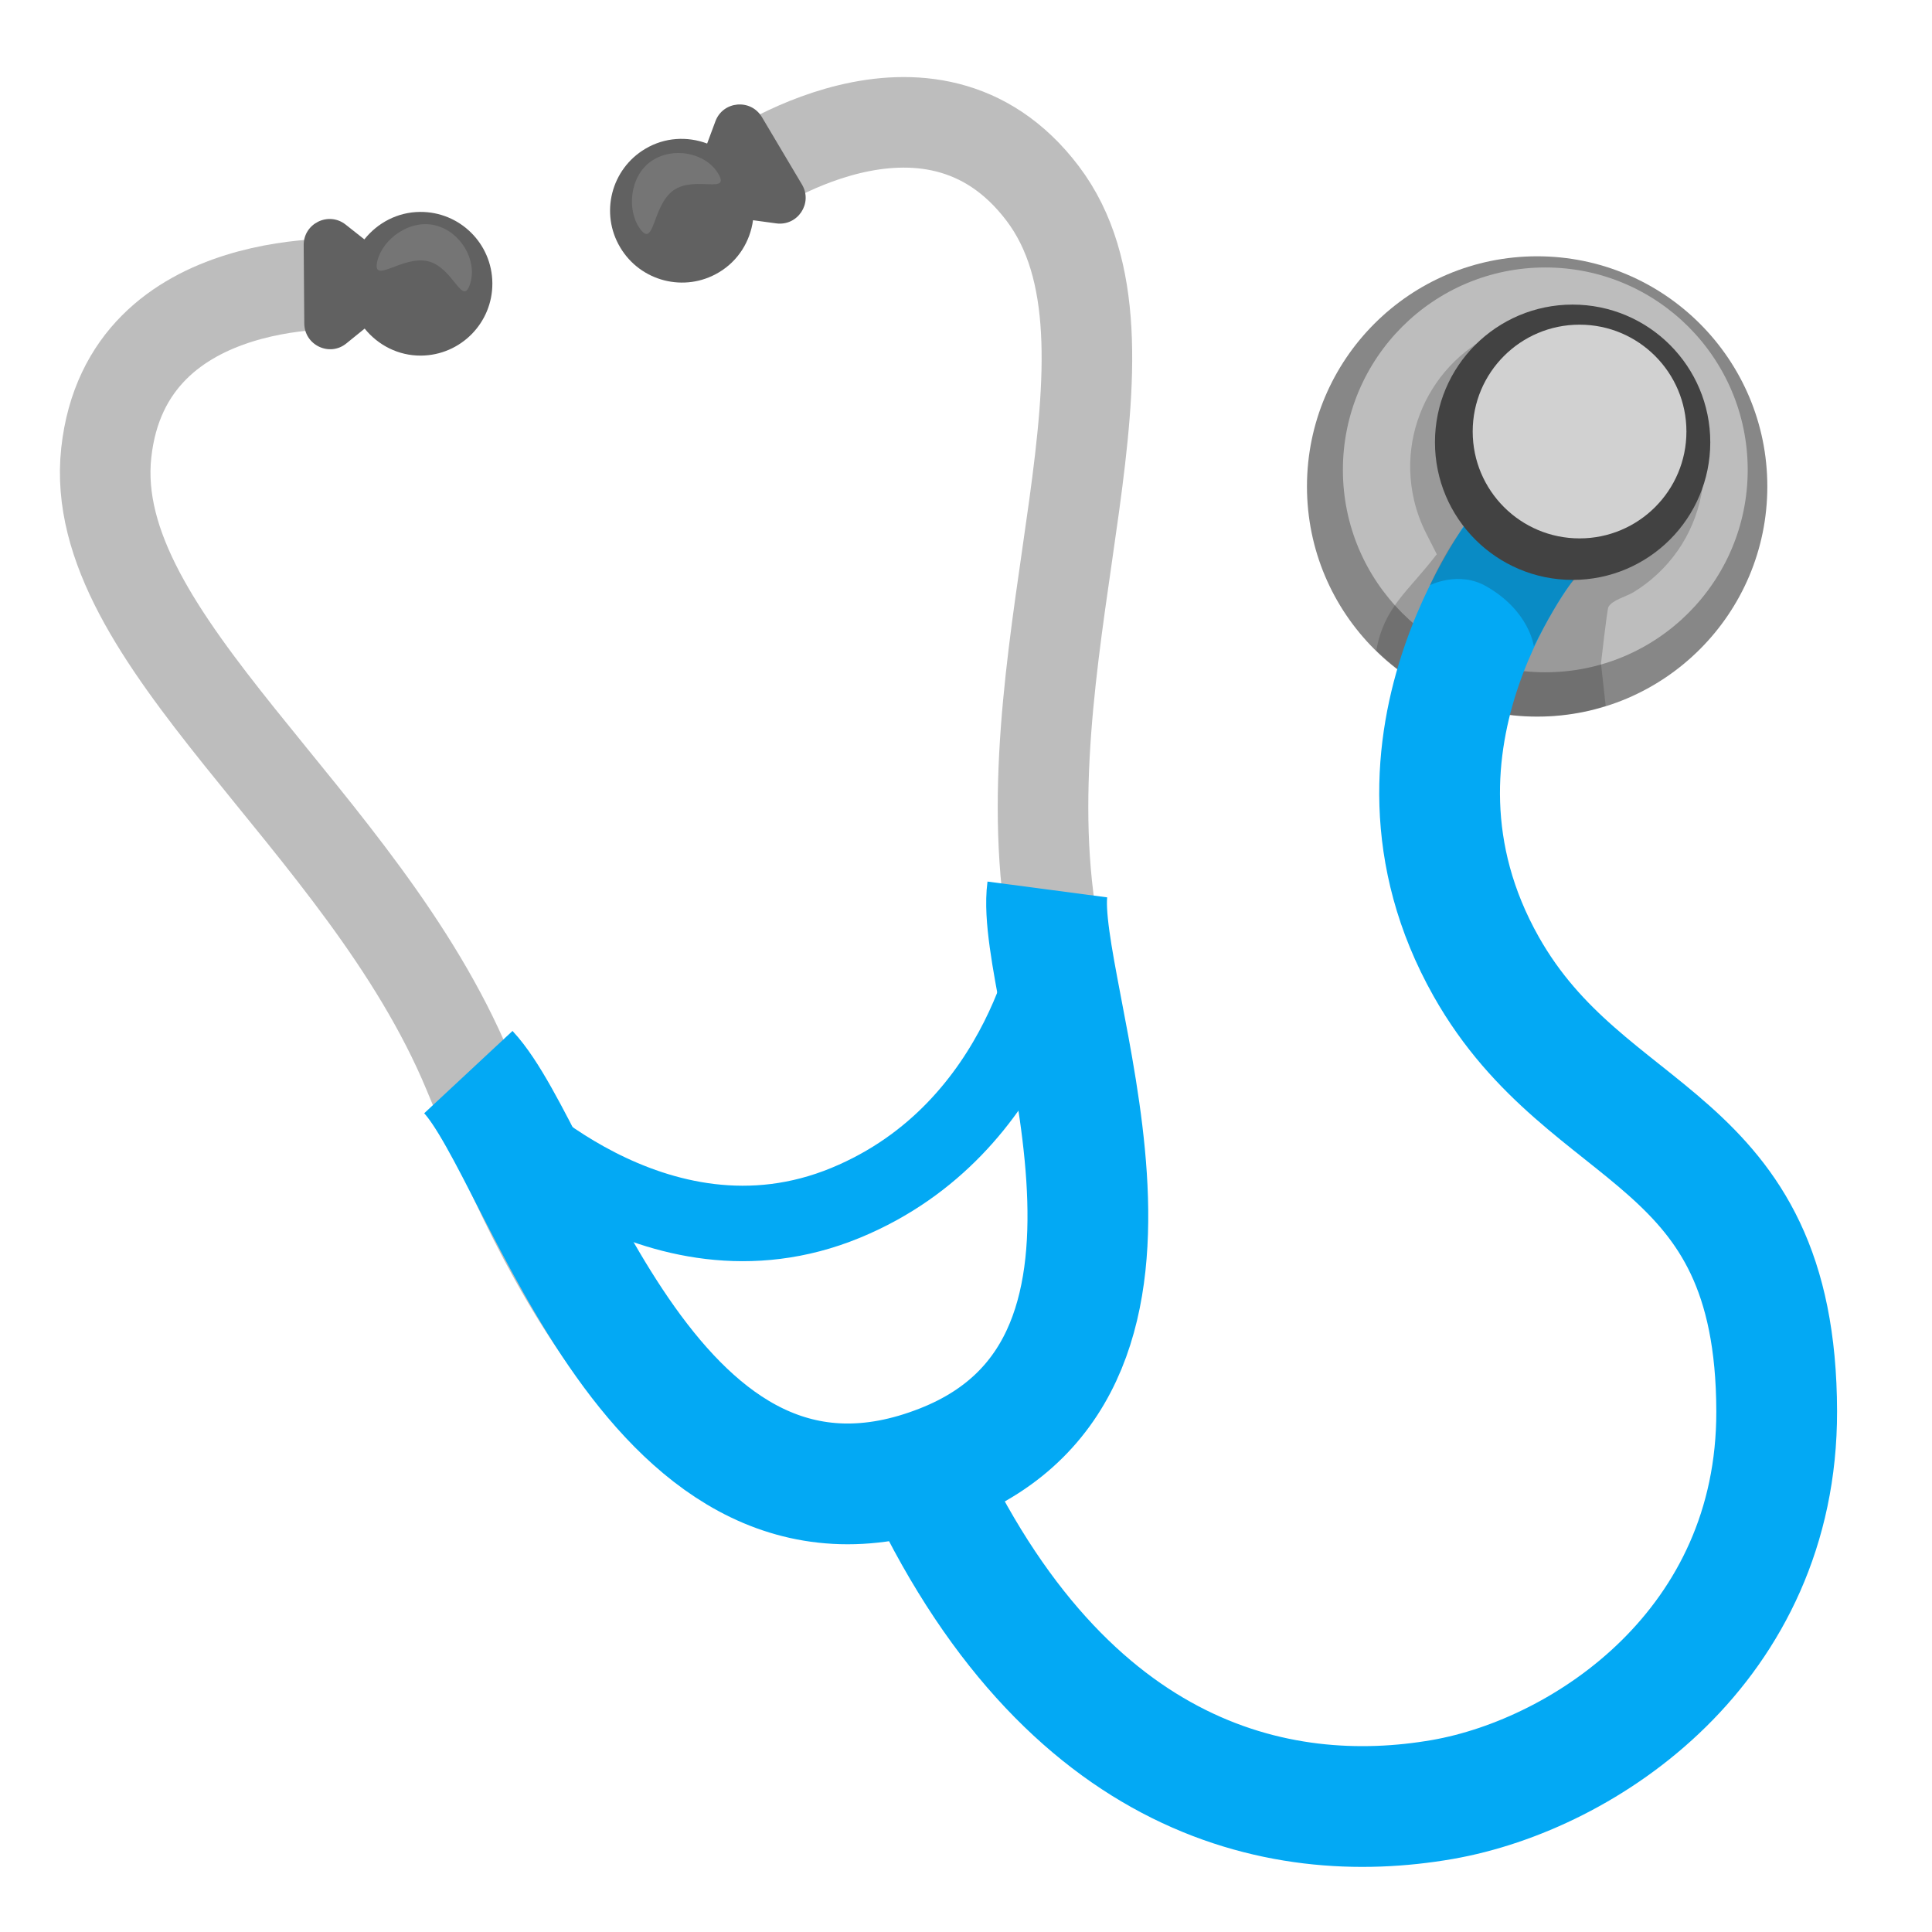 <svg version="1.1" id="Layer_5" xmlns="http://www.w3.org/2000/svg" xmlns:xlink="http://www.w3.org/1999/xlink" x="0px" y="0px" viewBox="0 0 128 128" style="enable-background:new 0 0 128 128;" xml:space="preserve">
<g>
	<g>
		<path style="fill:none;stroke:#BDBDBD;stroke-width:6;stroke-linejoin:round;stroke-miterlimit:10;" d="M60.55,98.3
			c-16.79,4.83-26.01-18.83-29.53-27.27C24,54.17,5.69,42.41,7.04,30s16.6-11.17,16.6-11.17"></path>
		<path style="fill:none;stroke:#BDBDBD;stroke-width:6;stroke-linejoin:round;stroke-miterlimit:10;" d="M59.5,98.3
			c16.89-4.48,11.39-28.91,10.07-37.96c-2.63-18.08,7.04-37.57-0.49-47.52S49.1,11.76,49.1,11.76"></path>
		<g>
			<circle style="fill:#878787;" cx="101.84" cy="32.23" r="15.25"></circle>
		</g>
		<circle style="fill:#BDBDBD;" cx="102.38" cy="31.13" r="13.41"></circle>
		<path style="fill:none;stroke:#03A9F4;stroke-width:8;stroke-miterlimit:10;" d="M69.39,58.93c-0.89,6.74,10.14,31.36-6.97,38.1
			c-19.16,7.56-26.31-20.55-31.39-26"></path>
		<path style="fill:none;stroke:#03A9F4;stroke-width:5;stroke-miterlimit:10;" d="M32.63,73.54c0,0,10.77,11.36,23.4,6.15
			C68,74.75,69.86,61.64,69.86,61.64"></path>
		<path style="opacity:0.22;fill:#212121;" d="M100.96,21.43c-5.24,1.22-8.49,6.45-7.28,11.69c0.18,0.78,0.46,1.54,0.83,2.26
			c0.29,0.57,0.68,1.34,0.68,1.34c-1.92,2.51-3.48,3.47-4.01,6.38c1.36,1.33,2.95,2.39,4.69,3.13c0-0.01,0.01-0.02,0.01-0.03
			c0,0.01,0.01,0.02,0.01,0.04c2.87,1.22,6.14,1.59,9.42,0.83c0.37-0.09,0.72-0.2,1.07-0.31l-0.31-2.8c0,0,0.4-3.55,0.49-3.74
			c0.23-0.45,1.16-0.69,1.64-0.97c1.16-0.7,2.17-1.65,2.95-2.76c1.57-2.25,2.12-5.11,1.5-7.78
			C111.43,23.47,106.19,20.21,100.96,21.43z"></path>
		<path style="fill:none;stroke:#03A9F4;stroke-width:8;stroke-miterlimit:10;" d="M60.42,96.03c9.59,21.97,24.29,25.08,35.15,23.19
			c9.54-1.67,22.17-10.22,22.14-25.72c-0.04-18.68-12.5-17.5-19.25-29.47c-8.41-14.92,3.05-28.62,3.05-28.62"></path>
		<path style="opacity:0.22;fill:#212121;" d="M94.74,38.77c0,0,1.9-0.97,3.72,0.07c2.88,1.64,3.16,3.98,3.16,3.98
			s1.74-3.46,2.67-4.4c0.92-0.95-5.57-5.66-7.04-3.85S94.74,38.77,94.74,38.77z"></path>
		<path style="fill:#616161;" d="M27.83,14.04c-1.5,0.01-2.82,0.73-3.69,1.82l-1.24-0.98c-1.13-0.89-2.79-0.08-2.78,1.36l0.04,5.19
			c0.01,1.44,1.68,2.23,2.79,1.32l1.21-0.98c0.88,1.09,2.22,1.8,3.73,1.79c2.63-0.02,4.75-2.17,4.73-4.8S30.46,14.02,27.83,14.04z"></path>
		<path style="fill:#616161;" d="M53.13,12.22l-2.65-4.46c-0.74-1.24-2.58-1.07-3.08,0.27l-0.55,1.48c-1.31-0.49-2.81-0.42-4.1,0.35
			c-2.26,1.34-3.01,4.27-1.66,6.53c1.34,2.26,4.27,3.01,6.53,1.66c1.3-0.77,2.08-2.07,2.27-3.46l1.54,0.21
			C52.85,14.99,53.87,13.46,53.13,12.22z"></path>
		<circle style="fill:#424242;" cx="104.19" cy="29.3" r="9.12"></circle>
		<g>
			<circle style="fill:#D1D1D1;" cx="104.65" cy="28.59" r="7.08"></circle>
		</g>
		<path style="fill:#757575;" d="M42.37,15.11c-0.83-1.19-0.67-3.41,0.76-4.42s3.59-0.57,4.42,0.76c0.93,1.48-1.5,0.15-2.93,1.16
			S43.37,16.55,42.37,15.11z"></path>
	</g>
	<path style="fill:#757575;" d="M25.01,17.25c0.36-1.41,2.13-2.74,3.83-2.32s2.78,2.33,2.32,3.83c-0.51,1.67-1.1-1.04-2.8-1.45
		C26.67,16.89,24.58,18.95,25.01,17.25z"></path>
</g>
</svg>
